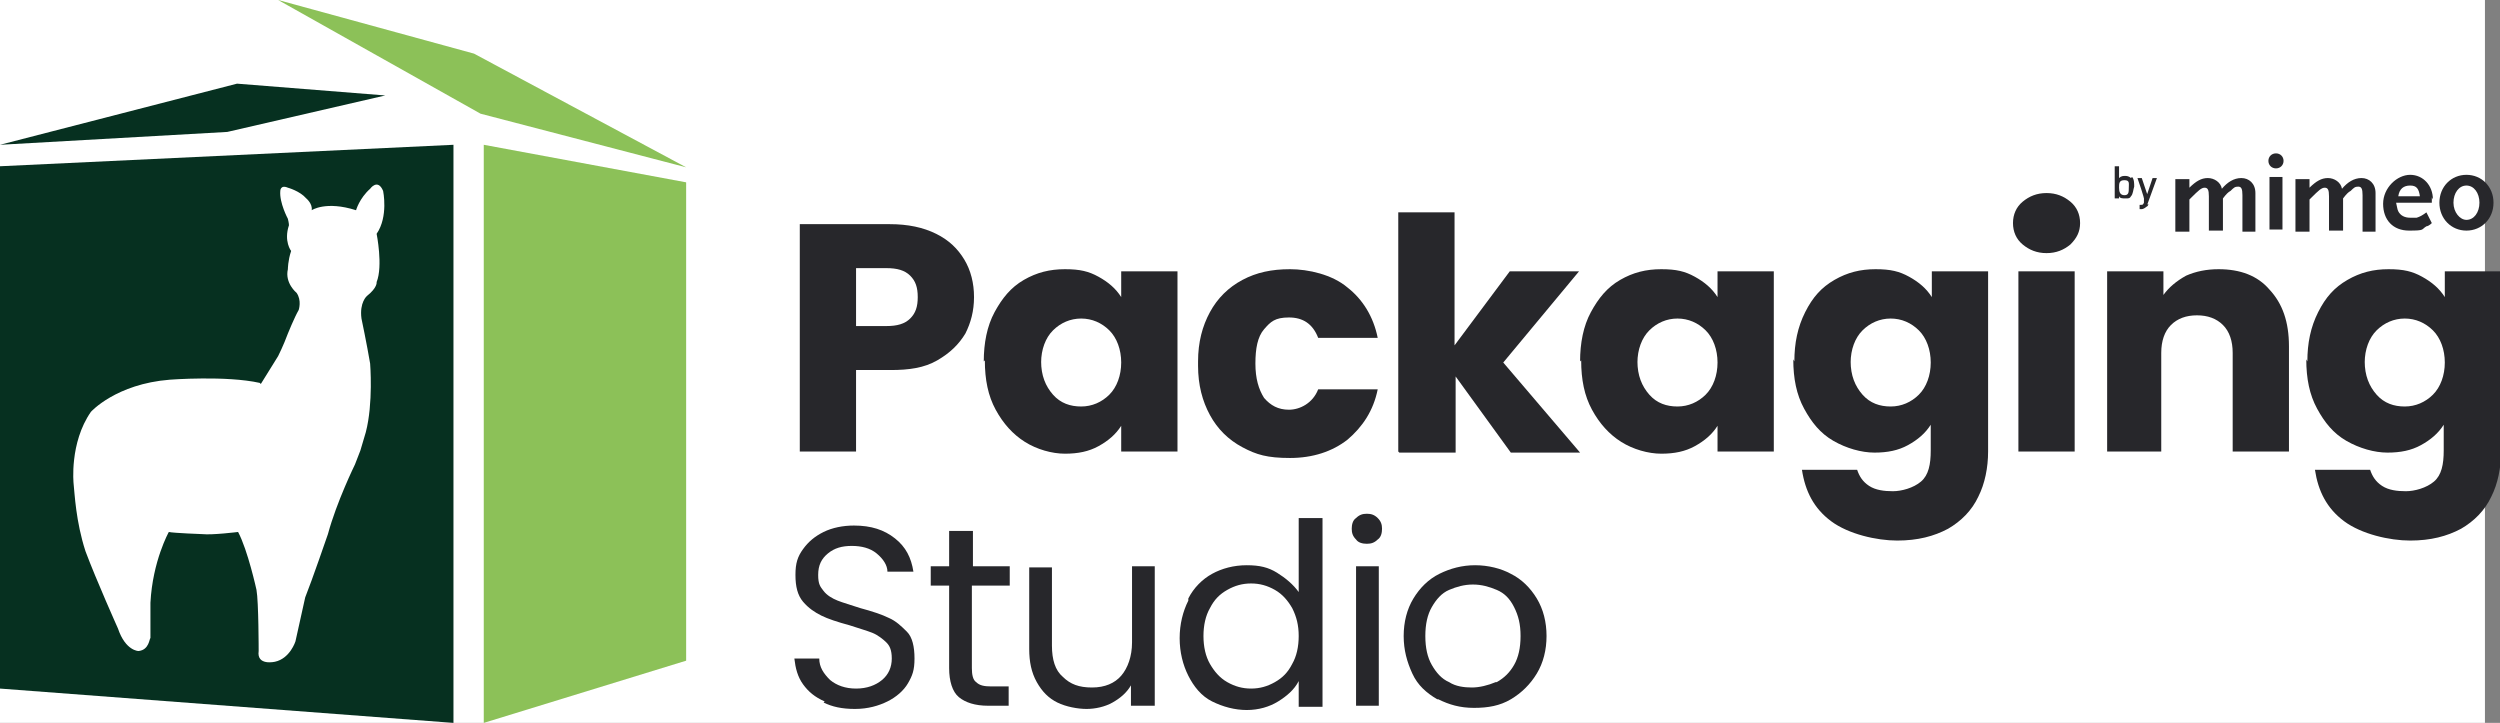 <?xml version="1.0" encoding="UTF-8"?> <svg xmlns="http://www.w3.org/2000/svg" width="166" height="48" viewBox="0 0 166 48" fill="none"><rect x="0" y="0" width="166" height="48" fill="#808080" stroke="none"/><rect width="165" height="48" fill="white"></rect><g clip-path="url(#clip0_1_25)"><path d="M148.897 15.24V12.961C148.897 12.534 148.825 12.392 148.61 12.392C148.394 12.392 148.322 12.463 148.106 12.677C147.963 12.748 147.819 12.89 147.603 13.175V15.312H146.669V13.033C146.669 12.605 146.597 12.463 146.382 12.463C146.166 12.463 145.951 12.677 145.519 13.104L145.376 13.246V15.383H144.442V11.893H145.376V12.463C145.807 12.036 146.166 11.822 146.597 11.822C147.029 11.822 147.46 12.107 147.532 12.534C147.891 12.107 148.322 11.822 148.825 11.822C149.328 11.822 149.759 12.178 149.759 12.819V15.383H148.897V15.24Z" fill="#27272B"></path><path d="M151.556 11.751H150.694V15.24H151.556V11.751Z" fill="#27272B"></path><path d="M156.874 15.24V12.961C156.874 12.534 156.802 12.392 156.586 12.392C156.371 12.392 156.299 12.463 156.083 12.677C155.939 12.748 155.796 12.89 155.58 13.175V15.312H154.646V13.033C154.646 12.605 154.574 12.463 154.358 12.463C154.143 12.463 153.927 12.677 153.496 13.104L153.352 13.246V15.383H152.418V11.893H153.352V12.463C153.784 12.036 154.143 11.822 154.574 11.822C155.005 11.822 155.436 12.107 155.508 12.534C155.868 12.107 156.299 11.822 156.802 11.822C157.305 11.822 157.736 12.178 157.736 12.819V15.383H156.874V15.24Z" fill="#27272B"></path><path d="M161.545 13.246C161.545 12.32 160.898 11.608 160.035 11.608C159.173 11.608 158.239 12.463 158.239 13.531C158.239 14.599 158.886 15.312 159.964 15.312C161.042 15.312 160.754 15.24 161.113 15.027C161.185 15.027 161.329 14.956 161.473 14.813L161.113 14.101C160.826 14.315 160.682 14.386 160.467 14.457C160.323 14.457 160.179 14.457 160.035 14.457C159.676 14.457 159.389 14.315 159.245 14.03C159.173 13.887 159.173 13.745 159.101 13.46H161.473V13.104L161.545 13.246ZM159.245 13.033C159.317 12.534 159.604 12.32 160.035 12.32C160.467 12.32 160.61 12.534 160.682 13.033H159.317H159.245Z" fill="#27272B"></path><path d="M163.772 11.608C162.766 11.608 161.976 12.392 161.976 13.46C161.976 14.528 162.766 15.312 163.772 15.312C164.778 15.312 165.569 14.528 165.569 13.46C165.569 12.392 164.778 11.608 163.772 11.608ZM163.772 14.599C163.341 14.599 162.91 14.101 162.91 13.46C162.91 12.819 163.269 12.32 163.772 12.32C164.275 12.32 164.635 12.819 164.635 13.46C164.635 14.101 164.275 14.599 163.772 14.599Z" fill="#27272B"></path><path d="M150.622 10.682C150.622 10.398 150.837 10.184 151.125 10.184C151.412 10.184 151.628 10.398 151.628 10.682C151.628 10.967 151.412 11.181 151.125 11.181C150.837 11.181 150.622 10.967 150.622 10.682Z" fill="#27272B"></path><path d="M141.495 11.822C141.423 11.751 141.28 11.68 141.136 11.68C140.992 11.68 140.848 11.68 140.705 11.822V11.039H140.417V13.175H140.705V13.033C140.777 13.175 140.92 13.175 141.136 13.175C141.352 13.175 141.423 13.175 141.495 13.033C141.639 12.89 141.639 12.605 141.711 12.392C141.711 12.178 141.711 11.893 141.567 11.751L141.495 11.822ZM141.064 12.961C140.777 12.961 140.705 12.748 140.705 12.463C140.705 12.178 140.705 11.964 141.064 11.964C141.423 11.964 141.352 12.178 141.352 12.463C141.352 12.748 141.352 12.961 141.064 12.961Z" fill="#27272B"></path><path d="M142.645 13.531C142.645 13.602 142.645 13.674 142.501 13.745C142.429 13.816 142.286 13.887 142.214 13.887H142.07V13.602H142.142C142.286 13.602 142.286 13.602 142.358 13.46V13.246C142.429 13.246 141.926 11.822 141.926 11.822H142.214L142.573 12.89L142.932 11.822H143.22L142.573 13.602L142.645 13.531Z" fill="#27272B"></path><path d="M53.106 29.982V14.884H59.07C60.292 14.884 61.298 15.098 62.16 15.525C63.023 15.953 63.597 16.522 64.029 17.234C64.46 17.947 64.675 18.801 64.675 19.727C64.675 20.653 64.46 21.436 64.1 22.148C63.669 22.86 63.094 23.43 62.232 23.929C61.37 24.427 60.364 24.57 59.142 24.57H56.842V29.982H53.106ZM56.842 21.65H58.855C59.573 21.65 60.076 21.507 60.435 21.151C60.795 20.795 60.938 20.368 60.938 19.727C60.938 19.086 60.795 18.659 60.435 18.303C60.076 17.947 59.573 17.804 58.855 17.804H56.842V21.579V21.65Z" fill="#27272B"></path><path d="M65.322 24C65.322 22.789 65.538 21.65 66.041 20.724C66.544 19.798 67.119 19.086 67.981 18.587C68.843 18.089 69.706 17.875 70.712 17.875C71.718 17.875 72.293 18.018 72.939 18.374C73.586 18.73 74.089 19.157 74.448 19.727V18.018H78.185V29.982H74.448V28.273C74.089 28.843 73.586 29.27 72.939 29.626C72.293 29.982 71.574 30.125 70.712 30.125C69.849 30.125 68.843 29.84 68.053 29.341C67.262 28.843 66.616 28.131 66.113 27.205C65.609 26.279 65.394 25.211 65.394 23.929L65.322 24ZM69.131 24C69.131 24.926 69.418 25.638 69.921 26.208C70.424 26.777 71.071 26.991 71.79 26.991C72.508 26.991 73.155 26.706 73.658 26.208C74.161 25.709 74.448 24.926 74.448 24.071C74.448 23.217 74.161 22.433 73.658 21.935C73.155 21.436 72.508 21.151 71.79 21.151C71.071 21.151 70.424 21.436 69.921 21.935C69.418 22.433 69.131 23.217 69.131 24.071V24Z" fill="#27272B"></path><path d="M79.551 24C79.551 22.718 79.838 21.65 80.341 20.724C80.844 19.798 81.563 19.086 82.497 18.587C83.431 18.089 84.437 17.875 85.659 17.875C86.88 17.875 88.462 18.232 89.468 19.086C90.474 19.869 91.192 21.009 91.48 22.433H87.527C87.168 21.507 86.521 21.08 85.587 21.08C84.653 21.08 84.365 21.365 83.934 21.863C83.503 22.362 83.359 23.145 83.359 24.142C83.359 25.14 83.575 25.852 83.934 26.421C84.365 26.92 84.868 27.205 85.587 27.205C86.306 27.205 87.168 26.777 87.527 25.852H91.48C91.192 27.276 90.474 28.344 89.468 29.199C88.462 29.982 87.168 30.41 85.659 30.41C84.15 30.41 83.431 30.196 82.497 29.697C81.563 29.199 80.844 28.487 80.341 27.561C79.838 26.635 79.551 25.567 79.551 24.285V24Z" fill="#27272B"></path><path d="M92.845 29.982V14.101H96.582V22.932L100.247 18.018H104.846L99.816 24.071L104.918 30.053H100.319L96.654 24.997V30.053H92.917L92.845 29.982Z" fill="#27272B"></path><path d="M104.918 24C104.918 22.789 105.133 21.65 105.636 20.724C106.139 19.798 106.714 19.086 107.577 18.587C108.439 18.089 109.301 17.875 110.307 17.875C111.313 17.875 111.888 18.018 112.535 18.374C113.182 18.73 113.685 19.157 114.044 19.727V18.018H117.781V29.982H114.044V28.273C113.685 28.843 113.182 29.27 112.535 29.626C111.888 29.982 111.17 30.125 110.307 30.125C109.445 30.125 108.439 29.84 107.648 29.341C106.858 28.843 106.211 28.131 105.708 27.205C105.205 26.279 104.99 25.211 104.99 23.929L104.918 24ZM108.726 24C108.726 24.926 109.014 25.638 109.517 26.208C110.02 26.777 110.667 26.991 111.385 26.991C112.104 26.991 112.751 26.706 113.254 26.208C113.757 25.709 114.044 24.926 114.044 24.071C114.044 23.217 113.757 22.433 113.254 21.935C112.751 21.436 112.104 21.151 111.385 21.151C110.667 21.151 110.02 21.436 109.517 21.935C109.014 22.433 108.726 23.217 108.726 24.071V24Z" fill="#27272B"></path><path d="M119.146 24C119.146 22.789 119.362 21.721 119.865 20.724C120.368 19.727 120.943 19.086 121.805 18.587C122.668 18.089 123.53 17.875 124.536 17.875C125.542 17.875 126.117 18.018 126.764 18.374C127.41 18.73 127.913 19.157 128.273 19.727V18.018H132.01V29.982C132.01 31.05 131.794 32.119 131.363 32.973C130.932 33.899 130.213 34.611 129.351 35.11C128.416 35.608 127.339 35.893 125.973 35.893C124.608 35.893 122.739 35.466 121.59 34.611C120.44 33.757 119.865 32.617 119.649 31.193H123.314C123.458 31.62 123.674 31.976 124.105 32.261C124.536 32.546 125.111 32.617 125.686 32.617C126.261 32.617 127.051 32.404 127.554 31.976C128.057 31.549 128.201 30.837 128.201 29.911V28.202C127.842 28.771 127.339 29.199 126.692 29.555C126.045 29.911 125.326 30.053 124.464 30.053C123.602 30.053 122.596 29.768 121.733 29.27C120.871 28.771 120.296 28.059 119.793 27.134C119.29 26.208 119.074 25.14 119.074 23.858L119.146 24ZM122.883 24C122.883 24.926 123.171 25.638 123.674 26.208C124.177 26.777 124.823 26.991 125.542 26.991C126.261 26.991 126.907 26.706 127.41 26.208C127.913 25.709 128.201 24.926 128.201 24.071C128.201 23.217 127.913 22.433 127.41 21.935C126.907 21.436 126.261 21.151 125.542 21.151C124.823 21.151 124.177 21.436 123.674 21.935C123.171 22.433 122.883 23.217 122.883 24.071V24Z" fill="#27272B"></path><path d="M133.662 14.813C133.662 14.243 133.878 13.745 134.309 13.389C134.74 13.033 135.243 12.819 135.89 12.819C136.537 12.819 137.04 13.033 137.471 13.389C137.902 13.745 138.118 14.243 138.118 14.813C138.118 15.383 137.902 15.81 137.471 16.237C137.04 16.593 136.537 16.807 135.89 16.807C135.243 16.807 134.74 16.593 134.309 16.237C133.878 15.881 133.662 15.383 133.662 14.813ZM134.022 29.982V18.018H137.758V29.982H134.022Z" fill="#27272B"></path><path d="M139.914 29.982V18.018H143.651V19.585C144.01 19.086 144.513 18.659 145.16 18.303C145.807 18.018 146.526 17.875 147.316 17.875C148.753 17.875 149.903 18.303 150.694 19.229C151.556 20.154 151.987 21.365 151.987 23.003V29.982H148.25V23.43C148.25 22.647 148.035 22.006 147.603 21.579C147.172 21.151 146.597 20.938 145.879 20.938C145.16 20.938 144.585 21.151 144.154 21.579C143.723 22.006 143.507 22.647 143.507 23.43V29.982H139.771H139.914Z" fill="#27272B"></path><path d="M153.209 24C153.209 22.789 153.424 21.721 153.927 20.724C154.43 19.727 155.005 19.086 155.868 18.587C156.73 18.089 157.592 17.875 158.598 17.875C159.604 17.875 160.179 18.018 160.826 18.374C161.473 18.73 161.976 19.157 162.335 19.727V18.018H166.072V29.982C166.072 31.05 165.856 32.119 165.425 32.973C164.994 33.899 164.275 34.611 163.413 35.11C162.479 35.608 161.401 35.893 160.036 35.893C158.67 35.893 156.802 35.466 155.652 34.611C154.502 33.757 153.927 32.617 153.712 31.193H157.377C157.52 31.62 157.736 31.976 158.167 32.261C158.598 32.546 159.173 32.617 159.748 32.617C160.323 32.617 161.113 32.404 161.616 31.976C162.119 31.549 162.263 30.837 162.263 29.911V28.202C161.904 28.771 161.401 29.199 160.754 29.555C160.107 29.911 159.389 30.053 158.526 30.053C157.664 30.053 156.658 29.768 155.796 29.27C154.933 28.771 154.358 28.059 153.855 27.134C153.352 26.208 153.137 25.14 153.137 23.858L153.209 24ZM157.017 24C157.017 24.926 157.305 25.638 157.808 26.208C158.311 26.777 158.958 26.991 159.676 26.991C160.395 26.991 161.042 26.706 161.545 26.208C162.048 25.709 162.335 24.926 162.335 24.071C162.335 23.217 162.048 22.433 161.545 21.935C161.042 21.436 160.395 21.151 159.676 21.151C158.958 21.151 158.311 21.436 157.808 21.935C157.305 22.433 157.017 23.217 157.017 24.071V24Z" fill="#27272B"></path><path d="M54.758 46.576C54.112 46.291 53.681 45.935 53.321 45.436C52.962 44.938 52.818 44.368 52.746 43.727H54.399C54.399 44.297 54.687 44.724 55.118 45.151C55.549 45.507 56.124 45.721 56.842 45.721C57.561 45.721 58.136 45.507 58.567 45.151C58.998 44.795 59.214 44.297 59.214 43.727C59.214 43.157 59.07 42.872 58.855 42.659C58.639 42.445 58.28 42.16 57.92 42.018C57.561 41.875 57.058 41.733 56.411 41.519C55.621 41.306 54.974 41.092 54.543 40.878C54.112 40.665 53.681 40.38 53.321 39.953C52.962 39.525 52.818 38.956 52.818 38.172C52.818 37.389 52.962 36.961 53.321 36.463C53.681 35.964 54.112 35.608 54.687 35.323C55.261 35.039 55.98 34.896 56.699 34.896C57.849 34.896 58.711 35.181 59.429 35.751C60.148 36.321 60.507 37.033 60.651 37.959H58.926C58.926 37.531 58.639 37.104 58.208 36.748C57.777 36.392 57.202 36.249 56.555 36.249C55.908 36.249 55.405 36.392 54.974 36.748C54.543 37.104 54.327 37.531 54.327 38.172C54.327 38.813 54.471 38.956 54.687 39.24C54.902 39.525 55.261 39.739 55.621 39.881C55.98 40.024 56.483 40.166 57.13 40.38C57.92 40.593 58.567 40.807 58.998 41.021C59.501 41.234 59.861 41.59 60.22 41.947C60.579 42.303 60.723 42.944 60.723 43.727C60.723 44.51 60.579 44.867 60.292 45.365C60.004 45.864 59.501 46.291 58.926 46.576C58.352 46.861 57.633 47.074 56.771 47.074C55.908 47.074 55.261 46.932 54.687 46.647L54.758 46.576Z" fill="#27272B"></path><path d="M64.532 38.884V44.368C64.532 44.795 64.603 45.151 64.819 45.294C65.035 45.507 65.322 45.579 65.825 45.579H66.975V46.861H65.609C64.747 46.861 64.1 46.647 63.669 46.291C63.238 45.935 63.023 45.223 63.023 44.368V38.884H61.801V37.602H63.023V35.252H64.603V37.602H67.047V38.884H64.603H64.532Z" fill="#27272B"></path><path d="M76.676 37.602V46.861H75.095V45.507C74.808 46.006 74.377 46.362 73.874 46.647C73.371 46.932 72.724 47.074 72.149 47.074C71.574 47.074 70.784 46.932 70.209 46.647C69.634 46.362 69.203 45.935 68.843 45.294C68.484 44.653 68.34 43.941 68.34 43.086V37.674H69.849V42.872C69.849 43.798 70.065 44.51 70.568 44.938C71.071 45.436 71.646 45.65 72.508 45.65C73.371 45.65 74.017 45.365 74.448 44.867C74.88 44.368 75.167 43.585 75.167 42.659V37.602H76.748H76.676Z" fill="#27272B"></path><path d="M78.904 39.739C79.263 39.027 79.838 38.457 80.485 38.101C81.132 37.745 81.922 37.531 82.784 37.531C83.647 37.531 84.222 37.674 84.796 38.03C85.371 38.386 85.874 38.813 86.234 39.312V34.398H87.815V46.932H86.234V45.223C85.946 45.792 85.443 46.22 84.868 46.576C84.293 46.932 83.575 47.145 82.784 47.145C81.994 47.145 81.204 46.932 80.485 46.576C79.766 46.22 79.263 45.579 78.904 44.867C78.545 44.154 78.329 43.3 78.329 42.374C78.329 41.448 78.545 40.593 78.904 39.881V39.739ZM85.803 40.38C85.515 39.881 85.156 39.454 84.653 39.169C84.15 38.884 83.647 38.742 83.072 38.742C82.497 38.742 81.994 38.884 81.491 39.169C80.988 39.454 80.629 39.81 80.341 40.38C80.054 40.878 79.91 41.519 79.91 42.231C79.91 42.944 80.054 43.585 80.341 44.083C80.629 44.582 80.988 45.009 81.491 45.294C81.994 45.579 82.497 45.721 83.072 45.721C83.647 45.721 84.15 45.579 84.653 45.294C85.156 45.009 85.515 44.653 85.803 44.083C86.09 43.585 86.234 42.944 86.234 42.231C86.234 41.519 86.09 40.95 85.803 40.38Z" fill="#27272B"></path><path d="M90.042 35.822C89.827 35.608 89.755 35.395 89.755 35.11C89.755 34.825 89.827 34.54 90.042 34.398C90.258 34.184 90.474 34.113 90.761 34.113C91.049 34.113 91.264 34.184 91.48 34.398C91.695 34.611 91.767 34.825 91.767 35.11C91.767 35.395 91.695 35.679 91.48 35.822C91.264 36.036 91.049 36.107 90.761 36.107C90.474 36.107 90.186 36.036 90.042 35.822ZM91.552 37.602V46.861H90.042V37.602H91.552Z" fill="#27272B"></path><path d="M95.432 46.433C94.713 46.006 94.138 45.507 93.779 44.724C93.42 43.941 93.204 43.157 93.204 42.231C93.204 41.306 93.42 40.451 93.851 39.739C94.282 39.027 94.857 38.457 95.576 38.101C96.294 37.745 97.085 37.531 97.947 37.531C98.809 37.531 99.672 37.745 100.319 38.101C101.037 38.457 101.612 39.027 102.043 39.739C102.474 40.451 102.69 41.306 102.69 42.231C102.69 43.157 102.474 44.012 102.043 44.724C101.612 45.436 101.037 46.006 100.319 46.433C99.6 46.861 98.809 47.003 97.875 47.003C96.941 47.003 96.222 46.789 95.504 46.433H95.432ZM99.384 45.294C99.888 45.009 100.247 44.653 100.534 44.154C100.822 43.656 100.965 43.015 100.965 42.231C100.965 41.448 100.822 40.878 100.534 40.309C100.247 39.739 99.888 39.383 99.384 39.169C98.881 38.956 98.378 38.813 97.803 38.813C97.229 38.813 96.725 38.956 96.222 39.169C95.719 39.383 95.36 39.81 95.073 40.309C94.785 40.807 94.642 41.448 94.642 42.231C94.642 43.015 94.785 43.656 95.073 44.154C95.36 44.653 95.719 45.08 96.222 45.294C96.654 45.579 97.229 45.65 97.732 45.65C98.235 45.65 98.809 45.507 99.313 45.294H99.384Z" fill="#27272B"></path><path d="M30.11 9.614V48L0 45.721V11.039L30.11 9.614Z" fill="#063020"></path><path d="M32.122 9.614V48L45.56 43.869V12.107L32.122 9.614Z" fill="#8CC158"></path><path d="M45.56 11.11L31.475 3.561L18.468 0L31.907 7.549L45.56 11.11Z" fill="#8CC158"></path><path d="M0 9.614L15.738 5.555L25.583 6.338L15.091 8.76L0 9.614Z" fill="#063020"></path><path d="M17.319 25.495L18.468 23.644C18.468 23.644 18.828 22.932 19.115 22.148C19.115 22.148 19.546 21.08 19.834 20.582C19.834 20.582 20.049 19.941 19.69 19.442C19.69 19.442 18.9 18.801 19.115 17.875C19.115 17.875 19.115 17.306 19.331 16.665C19.331 16.665 18.828 16.024 19.187 14.956C19.187 14.956 19.187 14.813 19.115 14.528C19.115 14.528 18.54 13.46 18.612 12.677C18.612 12.677 18.612 12.249 19.115 12.463C19.115 12.463 19.906 12.677 20.337 13.175C20.337 13.175 20.768 13.531 20.696 13.959C20.696 13.959 21.63 13.318 23.642 13.959C23.642 13.959 23.858 13.175 24.577 12.534C24.577 12.534 25.08 11.822 25.439 12.677C25.439 12.677 25.798 14.386 25.008 15.525C25.008 15.525 25.439 17.662 25.008 18.73C25.008 18.73 25.08 19.086 24.361 19.656C24.361 19.656 23.858 20.083 24.002 21.151C24.002 21.151 24.361 22.86 24.577 24.142C24.577 24.142 24.792 26.777 24.289 28.7L23.93 29.911C23.93 29.911 23.714 30.481 23.571 30.837C23.571 30.837 22.349 33.329 21.774 35.466C21.774 35.466 20.696 38.599 20.265 39.668L19.618 42.587C19.618 42.587 19.259 43.727 18.253 43.941C18.253 43.941 17.031 44.225 17.175 43.228C17.175 43.228 17.175 39.953 17.031 39.169C17.031 39.169 16.456 36.534 15.809 35.323C15.809 35.323 14.085 35.537 13.438 35.466C13.438 35.466 11.498 35.395 11.21 35.323C11.21 35.323 10.133 37.246 9.989 40.024V42.374C9.917 42.374 9.917 43.157 9.198 43.228C9.198 43.228 8.336 43.228 7.833 41.733C7.833 41.733 6.396 38.528 5.677 36.605C5.03 34.611 4.958 32.76 4.887 32.119C4.887 32.119 4.599 29.413 6.036 27.347C6.036 27.347 7.689 25.495 11.282 25.211C11.282 25.211 15.019 24.926 17.247 25.424L17.319 25.495Z" fill="white"></path></g><defs><clipPath id="clip0_1_25"><rect width="166" height="48" fill="white"></rect></clipPath></defs></svg> 